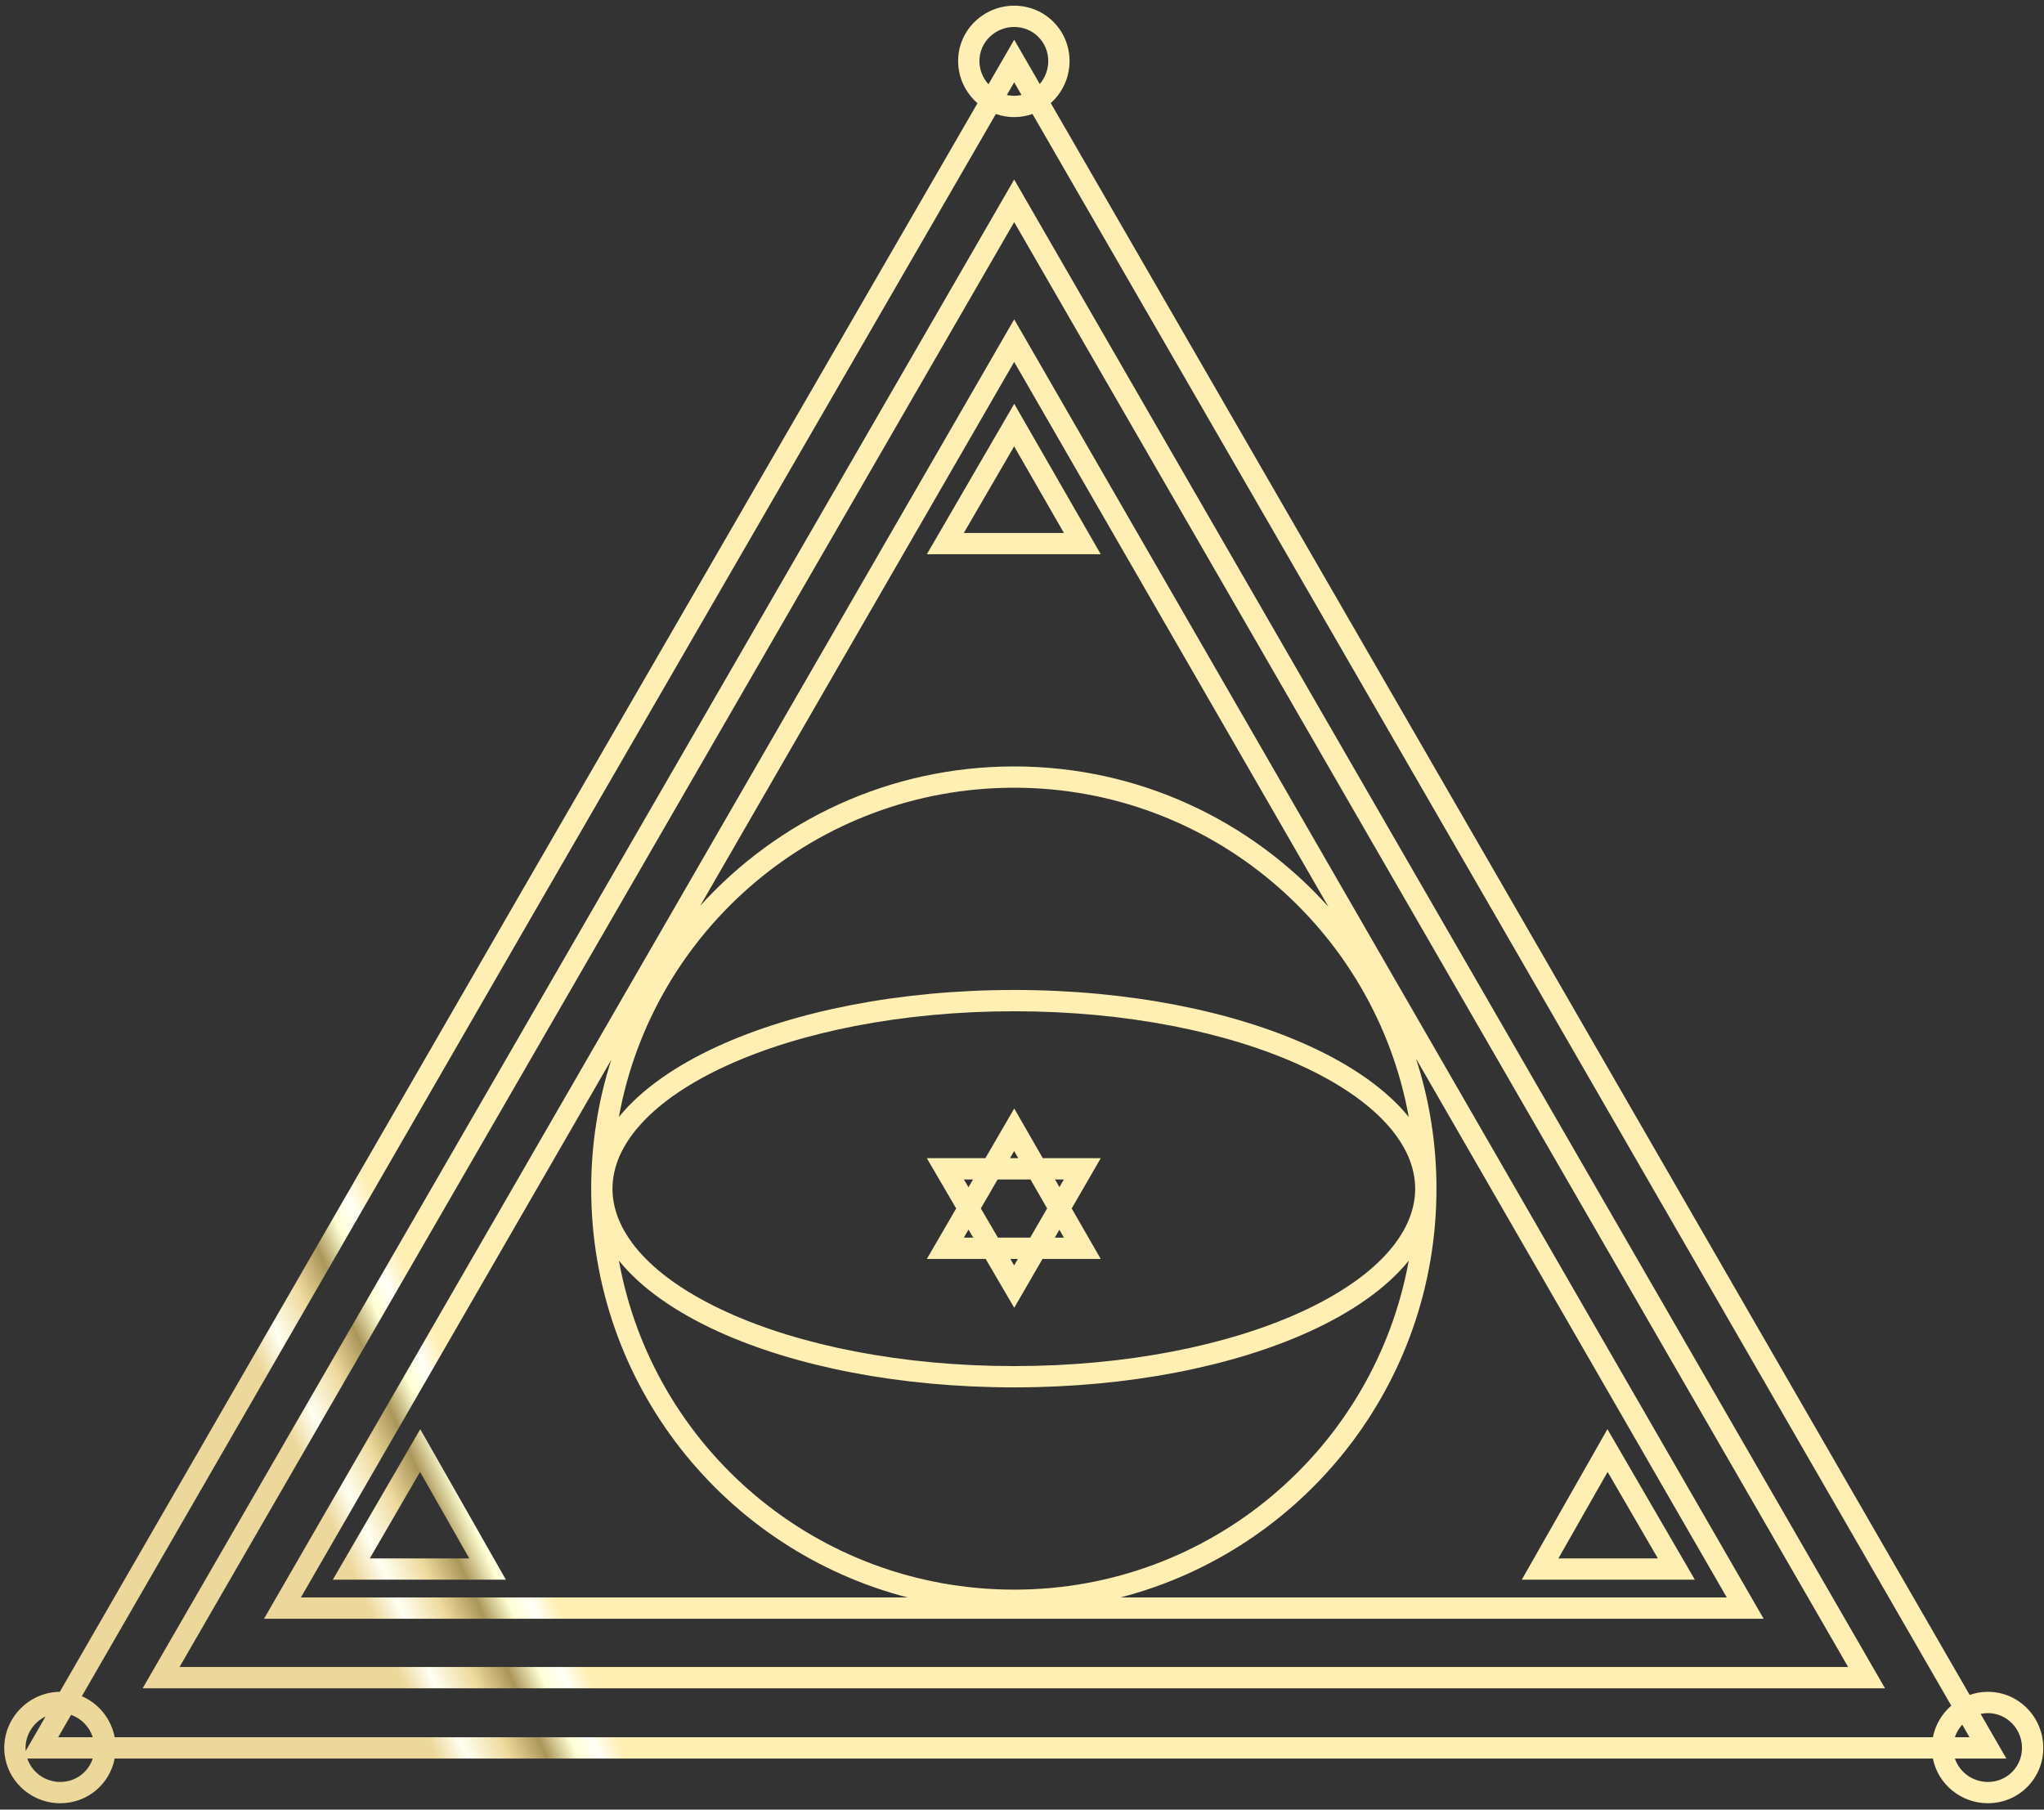 <?xml version="1.0" encoding="UTF-8"?> <svg xmlns="http://www.w3.org/2000/svg" width="288" height="255" viewBox="0 0 288 255" fill="none"><rect x="0" y="0" width="288" height="255" fill="#333333" stroke="none"/> <path fill-rule="evenodd" clip-rule="evenodd" d="M142.9 3.8C140.198 3.8 138 5.959 138 8.6C138 9.847 138.486 10.998 139.276 11.871L141.601 7.849L142.901 5.602L144.199 7.85L146.5 11.836C147.246 10.972 147.7 9.839 147.7 8.6C147.7 5.928 145.572 3.8 142.9 3.8ZM135 8.6C135 10.959 136.061 13.094 137.728 14.548L72.901 126.649L72.9 126.65L8.426 238.4C4.131 238.441 0.6 241.996 0.6 246.3C0.6 250.659 4.202 254.1 8.5 254.1C12.315 254.1 15.464 251.403 16.157 247.8H142.9H272.345C273.059 251.423 276.309 254.1 280.099 254.1C284.428 254.1 287.899 250.629 287.899 246.3C287.899 242.003 284.458 238.4 280.099 238.4C279.2 238.4 278.334 238.554 277.526 238.837L212.799 126.65L212.799 126.65L148.054 14.526C149.683 13.068 150.7 10.937 150.7 8.6C150.7 4.272 147.228 0.8 142.9 0.8C138.602 0.8 135 4.241 135 8.6ZM75.498 128.151L11.532 239.019C13.906 240.037 15.662 242.21 16.158 244.8H142.9H272.345C272.689 243.043 273.625 241.486 274.933 240.347L210.201 128.15L210.2 128.15L145.475 16.06C144.671 16.345 143.805 16.5 142.9 16.5C141.998 16.5 141.129 16.345 140.318 16.06L75.499 128.15L75.498 128.151ZM3.6 246.3C3.6 244.368 4.765 242.667 6.421 241.874L4.3 245.55L3.619 246.731C3.606 246.589 3.6 246.445 3.6 246.3ZM8.5 251.1C6.333 251.1 4.49 249.712 3.845 247.8H5.6H13.065C12.442 249.726 10.646 251.1 8.5 251.1ZM8.197 244.8H13.069C12.601 243.318 11.457 242.143 10.014 241.651L8.197 244.8ZM280.099 251.1C277.932 251.1 276.09 249.712 275.445 247.8H280.1H282.697L281.399 245.55L279.069 241.512C279.402 241.439 279.747 241.4 280.099 241.4C282.74 241.4 284.899 243.598 284.899 246.3C284.899 248.972 282.771 251.1 280.099 251.1ZM277.502 244.8L276.479 243.026C276.017 243.534 275.659 244.138 275.44 244.8H277.502ZM142.9 13.5C143.254 13.5 143.599 13.461 143.931 13.386L142.899 11.598L141.864 13.387C142.199 13.461 142.546 13.5 142.9 13.5ZM144.198 27.55L142.9 25.3L141.6 27.55L21.4 235.65L20.101 237.9H22.699H262.999H265.597L264.298 235.65L144.198 27.55ZM260.402 234.9H25.298L142.899 31.3L260.402 234.9ZM142.899 44.999L144.198 47.251L247.198 225.851L248.495 228.1H245.899H39.799H37.201L38.5 225.85L141.6 47.25L142.899 44.999ZM157.878 225.1H243.302L199.518 149.178C201.388 154.951 202.399 161.109 202.399 167.5C202.399 195.241 183.469 218.469 157.878 225.1ZM187.176 127.778C176.278 115.641 160.471 108 142.899 108C125.343 108 109.564 115.582 98.659 127.637L142.898 51.001L187.176 127.778ZM86.126 149.348L42.397 225.1H127.88C102.229 218.469 83.299 195.243 83.299 167.5C83.299 161.171 84.29 155.072 86.126 149.348ZM142.899 111C115.083 111 91.972 131.038 87.201 157.401C90.36 153.504 95.252 150.121 101.188 147.411C111.937 142.503 126.684 139.5 142.899 139.5C159.064 139.5 173.786 142.503 184.522 147.411C190.451 150.121 195.339 153.503 198.496 157.4C193.726 131.037 170.623 111 142.899 111ZM102.434 150.139C92.024 154.893 86.299 161.147 86.299 167.5C86.299 173.904 92.026 180.158 102.433 184.897C112.708 189.577 127.012 192.5 142.899 192.5C158.735 192.5 173.014 189.577 183.277 184.898C193.671 180.158 199.399 173.904 199.399 167.5C199.399 161.147 193.673 154.893 183.275 150.139C173.012 145.447 158.733 142.5 142.899 142.5C127.014 142.5 112.71 145.447 102.434 150.139ZM184.521 187.627C190.449 184.924 195.336 181.547 198.493 177.644C193.715 204.051 170.619 224 142.899 224C115.088 224 91.983 204.049 87.205 177.643C90.364 181.546 95.254 184.924 101.19 187.628C111.939 192.523 126.686 195.5 142.899 195.5C159.062 195.5 173.784 192.523 184.521 187.627ZM144.2 59.153L142.906 56.902L141.602 59.147L131.902 75.847L130.593 78.1H133.199H152.499H155.092L153.8 75.853L144.2 59.153ZM149.907 75.1H135.805L142.892 62.898L149.907 75.1ZM142.906 156.202L144.2 158.453L146.929 163.2H152.499H155.099L153.798 165.451L151.002 170.286L153.8 175.153L155.092 177.4H152.499H146.887L144.198 182.051L142.906 184.285L141.604 182.057L138.883 177.4H133.199H130.593L131.902 175.147L134.726 170.286L131.904 165.457L130.585 163.2H133.199H138.841L141.602 158.447L142.906 156.202ZM142.311 163.2L142.892 162.198L143.468 163.2H142.311ZM140.568 166.2H145.193L147.539 170.281L145.157 174.4H140.605L138.198 170.281L140.568 166.2ZM137.099 166.2H135.813L136.458 167.303L137.099 166.2ZM136.466 173.263L135.805 174.4H137.13L136.466 173.263ZM142.358 177.4H143.422L142.892 178.315L142.358 177.4ZM148.622 174.4H149.907L149.266 173.286L148.622 174.4ZM149.274 167.28L149.899 166.2H148.653L149.274 167.28ZM226.486 201.39L227.797 203.647L237.497 220.347L238.806 222.6H236.2H217H214.421L215.696 220.358L225.196 203.658L226.486 201.39ZM226.514 207.41L219.579 219.6H233.594L226.514 207.41ZM60.504 203.658L59.214 201.39L57.903 203.647L48.203 220.347L46.894 222.6H49.5H68.7H71.279L70.004 220.358L60.504 203.658ZM66.121 219.6H52.106L59.187 207.41L66.121 219.6Z" fill="url(#paint0_linear_855_349)"></path> <defs> <linearGradient id="paint0_linear_855_349" x1="68.397" y1="203.728" x2="46.182" y2="213.733" gradientUnits="userSpaceOnUse"> <stop stop-color="#FFEFB2"></stop> <stop offset="0.133" stop-color="#FFFFF8"></stop> <stop offset="0.253" stop-color="#FFFFD4"></stop> <stop offset="0.415" stop-color="#AB9659"></stop> <stop offset="0.612" stop-color="#EEDA9D"></stop> <stop offset="0.833" stop-color="#FFFFF2"></stop> <stop offset="1" stop-color="#EDD89B"></stop> </linearGradient> </defs> </svg> 